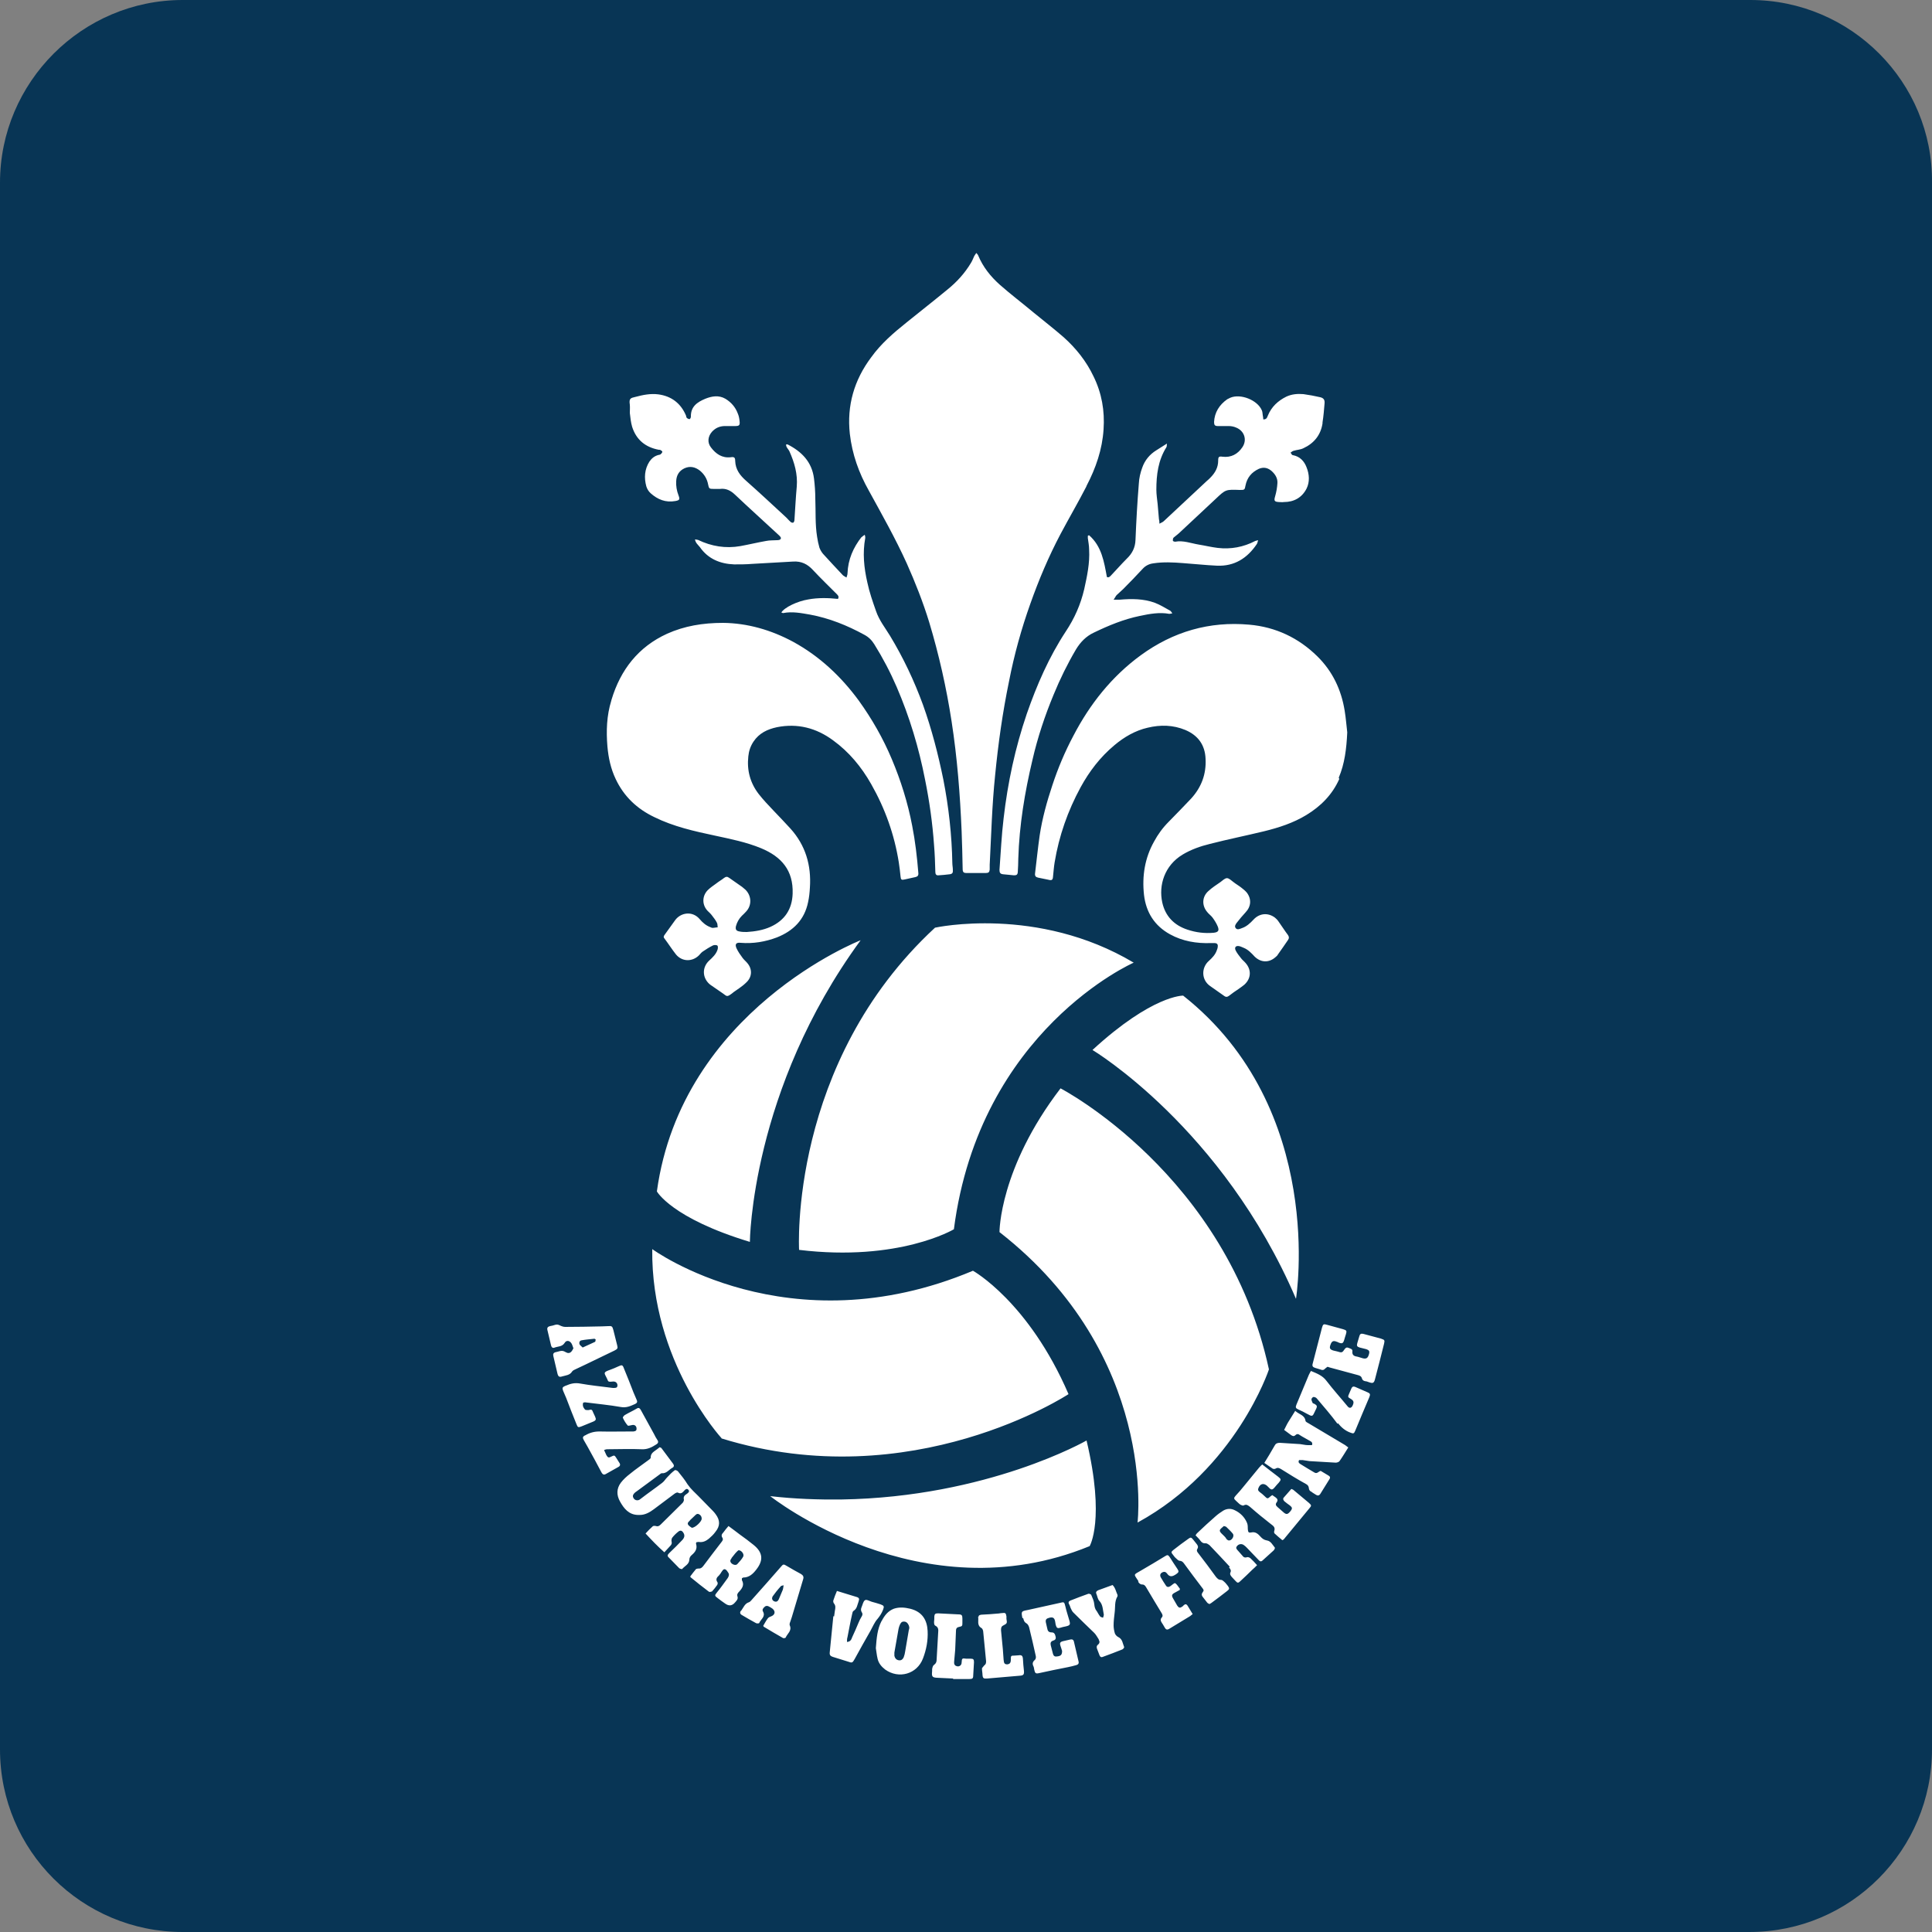 <?xml version="1.0" encoding="UTF-8"?>
<svg id="Livello_1" data-name="Livello 1" xmlns="http://www.w3.org/2000/svg" viewBox="0 0 75 75">
  <rect x="0" y="0" width="75" height="75" fill="#808080" stroke="none"/>
  <defs>
    <style>
      .cls-1 {
        fill: #083555;
      }

      .cls-2 {
        fill: #fff;
      }
    </style>
  </defs>
  <g id="Raggruppa_404" data-name="Raggruppa 404">
    <path id="Tracciato_307" data-name="Tracciato 307" class="cls-1" d="M7.09,0C3.19,0,0,3.19,0,7.09v60.82c0,3.94,3.19,7.09,7.09,7.09h60.82c3.94,0,7.09-3.19,7.09-7.09h0V7.09c.04-3.9-3.15-7.09-7.05-7.09H7.09Z"/>
  </g>
  <path class="cls-2" d="M51.94,55.25c.13.16.28.29.47.36.13.05.15.05.2-.07.18-.43.36-.87.55-1.31.04-.1.03-.14-.07-.18-.16-.07-.32-.14-.48-.21-.07-.03-.12-.01-.15.06-.03.07-.06.14-.09.21-.05.11-.05.13.06.19.12.07.14.13.08.26-.05.11-.13.12-.2.03-.27-.33-.56-.65-.82-.99-.15-.2-.36-.28-.6-.38-.03.06-.06.1-.08.15-.12.28-.23.56-.35.84-.04.1-.09.21-.13.31-.05.12-.03.15.08.2.11.05.22.1.32.16.22.12.22.12.32-.1.01-.03.03-.06.04-.08.05-.11.04-.14-.06-.2-.02-.01-.06-.02-.07-.03-.02-.05-.05-.1-.05-.15,0-.03.05-.09.08-.09.04,0,.1.02.13.06.27.32.55.64.8.98M44.17,59.1c3.82-2.09,5.09-5.94,5.09-5.94-1.64-7.57-8.09-10.91-8.09-10.91-2.38,3.11-2.37,5.58-2.37,5.58,6.14,4.79,5.36,11.27,5.36,11.27M42.3,60.02s.61-1.02-.12-4.1c0,0-3.83,2.2-9.52,2.29-.88.01-1.8-.02-2.76-.13,0,0,5.83,4.64,12.4,1.94M28.01,55.84c7.4,2.28,13.47-1.72,13.47-1.72-1.55-3.59-3.71-4.79-3.71-4.79-7.18,3.02-12.45-.84-12.45-.84-.05,4.36,2.69,7.34,2.69,7.34M25.5,46.25s.57,1.04,3.61,1.96c0,0,.04-5.89,4.3-11.71,0,0-6.94,2.71-7.91,9.75M36.3,36.01c-5.69,5.26-5.28,12.51-5.28,12.51,3.88.47,6.01-.8,6.01-.8,1-7.73,6.98-10.35,6.98-10.35-3.74-2.23-7.7-1.36-7.7-1.36M45.93,38.65s-1.19-.03-3.52,2.11c0,0,5.05,3.02,7.9,9.66,0,0,1.2-7.36-4.38-11.77M50.87,57.88c.07.06.14.1.22.15.06.04.12.03.16-.03.12-.19.24-.39.36-.58.04-.06.02-.11-.04-.14-.1-.06-.2-.12-.3-.18-.09.02-.14.13-.25.06-.18-.11-.36-.21-.53-.32-.05-.03-.11-.07-.06-.16.04,0,.09,0,.14,0,.09.01.17.03.26.04.34.02.68.04,1.02.06.05,0,.12-.02.15-.06.12-.17.22-.34.34-.53-.06-.04-.09-.07-.12-.09-.47-.28-.94-.56-1.41-.84-.05-.03-.12-.06-.13-.1-.03-.23-.25-.25-.4-.39-.1.16-.19.3-.28.45-.06.1-.1.2-.15.29.09.07.18.13.27.2.06.04.11.06.17,0,.05-.05.11-.05.17,0,.12.08.25.14.38.22.06.03.13.07.09.17-.05,0-.11,0-.16,0-.1,0-.2-.03-.3-.04-.26-.02-.53-.03-.79-.05-.1,0-.16.03-.2.11-.07.12-.14.24-.21.36-.06.1-.12.2-.19.31.12.08.22.15.32.22.03.02.09.02.12,0,.08-.05.14-.02.21.02.32.2.64.4.97.58.07.04.1.08.11.16,0,.05.03.1.07.13M49.46,59.46s0,.06.02.07c.1.09.2.18.3.26.04-.02.06-.03.07-.05.33-.4.66-.8.99-1.2.08-.09.07-.11-.03-.2-.2-.17-.41-.34-.61-.51-.02-.01-.04-.02-.07-.03-.1.11-.19.22-.29.33-.05.05-.02.11.02.15.07.06.14.11.21.16.1.08.11.12.02.23-.1.12-.15.13-.25.05-.08-.07-.16-.14-.24-.21-.07-.06-.1-.11-.04-.19.06-.08.03-.14-.04-.19-.04-.03-.09-.06-.13-.09-.03.02-.05.03-.06.04-.12.11-.13.11-.24,0-.06-.06-.12-.11-.19-.16-.05-.04-.08-.08-.05-.15.07-.18.21-.21.35-.08.01.01.02.03.04.04.11.12.15.12.25,0,.05-.06.1-.12.15-.17.1-.12.1-.14-.03-.24-.2-.15-.39-.3-.61-.47-.03.03-.08.07-.12.12-.2.24-.39.48-.59.72-.1.13-.21.25-.32.37-.08.09-.08.12.01.2.06.05.11.11.17.15.04.02.1.05.13.03.11-.06.17,0,.25.06.26.23.53.45.8.66.09.07.18.12.14.26M47.6,59.72c-.05-.07-.12-.13-.18-.19-.05-.05-.09-.1-.05-.16.04-.05.1-.09.14-.13.04.01.07.02.09.03.09.09.18.17.26.27.05.07,0,.19-.08.24-.09.05-.14,0-.19-.06M47.71,60.85c.05.05.09.11.06.18-.04.08,0,.13.05.19.05.05.09.1.14.15.08.09.11.09.2,0,.15-.14.3-.28.45-.43.06-.05.12-.11.19-.18-.1-.11-.17-.19-.26-.27-.03-.03-.1-.05-.13-.04-.09.03-.14,0-.19-.07-.05-.06-.1-.11-.15-.17-.05-.06-.12-.11-.05-.19.06-.08.17-.1.25-.05.05.03.09.07.13.11.15.16.31.32.46.48.05.06.1.07.16.01.14-.13.28-.25.42-.38.03-.03.06-.09.05-.11-.09-.11-.16-.26-.31-.28-.11-.02-.18-.07-.25-.15-.09-.1-.19-.2-.36-.16-.1.02-.12-.01-.13-.13,0-.08,0-.17-.03-.24-.09-.22-.26-.39-.47-.49-.15-.08-.31-.07-.45.01-.11.07-.21.14-.3.22-.24.21-.48.43-.71.65-.03.02-.04.06-.07.09.07.07.14.14.19.21.05.07.11.11.21.1.04,0,.1.04.14.07.27.28.53.56.79.84M46.69,61.81c-.07.09-.03.15.03.22.05.06.09.12.14.18.02.03.06.04.09.06.03-.02.05-.03.07-.04.21-.15.41-.31.62-.47.09-.07.09-.1.03-.19-.05-.06-.09-.12-.15-.17-.03-.03-.08-.07-.12-.07-.1,0-.14-.05-.2-.12-.22-.31-.45-.61-.68-.91-.04-.05-.08-.1-.04-.17.05-.08.02-.14-.04-.21-.04-.05-.08-.1-.12-.15-.07-.09-.1-.1-.18-.04-.2.14-.4.29-.59.44-.09.07-.09.1-.02.18.04.05.07.1.12.14.04.04.1.1.15.1.1.01.14.07.19.14.22.3.45.61.68.91.04.05.08.1.03.15M44.18,61.4c.04.06.08.11.16.11.08,0,.12.05.16.12.2.34.4.67.6,1,.03.05.05.11,0,.16-.07.08-.04.14.01.22.04.05.07.12.11.18.04.07.09.09.17.04.26-.16.53-.32.79-.48.04-.02.07-.06.12-.09-.07-.12-.14-.23-.2-.33-.04-.06-.09-.07-.14-.02-.03.02-.04.05-.07.06-.08.06-.13.05-.19-.04-.05-.09-.1-.17-.15-.26-.08-.13-.07-.18.07-.25.06-.03.12-.07.18-.1,0-.03,0-.04,0-.05-.06-.07-.1-.16-.18-.21-.03-.02-.12.07-.18.11-.06.04-.13.06-.18-.02-.07-.11-.14-.21-.2-.32-.04-.08-.02-.15.06-.19.08-.04.14-.02.19.05q.11.16.28.06s.06-.03.08-.05c.09-.06.1-.1.04-.19-.1-.15-.2-.3-.3-.46-.06-.09-.09-.1-.18-.04-.31.19-.63.38-.94.56-.31.18-.28.12-.09.42M42.65,63.65c.04.06.05.13-.02.19-.08.06-.06.13-.03.2.03.07.05.14.08.21.02.06.06.1.13.07.25-.09.51-.19.76-.29.03-.01.08-.08.07-.09-.06-.14-.06-.31-.23-.39-.06-.03-.11-.09-.13-.14-.03-.1-.05-.21-.05-.31,0-.16.02-.33.04-.49.03-.22-.01-.44.11-.64,0-.01.01-.04,0-.06-.06-.13-.08-.27-.19-.38-.2.07-.38.14-.55.2-.07.03-.11.07-.08.14.04.09.05.21.12.28.14.15.13.35.17.53,0,.04-.02.08-.03.12-.04-.02-.1-.02-.12-.06-.05-.06-.08-.13-.12-.19-.07-.08-.09-.17-.1-.27-.01-.13-.07-.25-.12-.37-.01-.02-.08-.05-.11-.04-.23.08-.46.17-.69.26-.08.03-.1.08-.05.16.03.05.04.12.07.17.02.05.05.1.09.14.27.27.54.53.81.79.07.07.12.17.18.26M39.72,62.81c.02.09.04.16.13.21.05.03.08.09.1.15.09.37.18.75.26,1.12.01.05,0,.12-.04.15-.09.08-.1.15-.05.25.02.04.02.09.03.13.03.14.06.16.19.13.37-.08.74-.16,1.11-.23.11-.02.22-.05.33-.08.07-.02.11-.06.09-.14-.06-.26-.12-.52-.18-.77-.02-.09-.08-.1-.16-.08-.08.02-.17.04-.26.06-.12.03-.14.07-.1.19.02.07.05.14.06.19,0,.14-.04.19-.17.21-.11.02-.16,0-.19-.12-.03-.1-.05-.21-.08-.31-.02-.09,0-.15.09-.18.08-.02.12-.07.1-.15-.02-.08-.04-.17-.15-.17-.13,0-.16-.06-.18-.17-.01-.07-.04-.15-.05-.22-.02-.11.02-.15.14-.18.12-.03.18,0,.21.1.02.07.02.14.04.2.03.1.07.12.17.09.07-.02.13-.04.2-.05.18-.04.2-.07.15-.24-.05-.18-.11-.35-.15-.53-.05-.19-.04-.19-.24-.14-.41.09-.81.18-1.22.27-.26.05-.26.05-.21.32M37.97,62.76c.03.15-.06.33.13.44.04.02.07.1.07.16.04.37.07.75.11,1.13,0,.07-.01.12-.07.16-.04.04-.07.09-.09.11,0,.11.02.18.02.25.01.14.04.16.18.15.43-.04.85-.07,1.28-.11.13-.01.16-.05.15-.18-.02-.16-.03-.31-.04-.47-.01-.13-.05-.16-.18-.14-.05,0-.1.01-.15.01-.14,0-.14.01-.14.16,0,.12-.04.17-.14.18-.1,0-.13-.04-.14-.18-.01-.14-.02-.28-.03-.41-.02-.24-.05-.49-.07-.73,0-.07,0-.14.07-.18.17-.09.17-.09.14-.27,0-.03,0-.06,0-.09-.02-.13-.04-.15-.17-.13-.06,0-.12.02-.19.02-.19.02-.39.03-.58.04-.06,0-.16.02-.14.09M36.19,64.76c-.01.05,0,.11-.01.17-.01.15.02.19.18.2.21.01.43.02.64.03v.02c.21,0,.42,0,.62,0,.13,0,.16-.02.16-.14.01-.17.02-.34.03-.51,0-.11-.02-.14-.13-.14-.06,0-.11,0-.17,0-.16-.02-.17-.02-.18.15,0,.12-.11.17-.19.14-.09-.02-.11-.1-.1-.18.01-.15.03-.3.04-.45.01-.24.02-.48.03-.72,0-.08.01-.15.11-.17.14-.03.14-.04.14-.18,0-.05,0-.1,0-.15,0-.13-.03-.16-.15-.16-.26-.01-.53-.03-.79-.04-.11,0-.14.02-.15.12,0,.07,0,.14-.01.21,0,.07,0,.13.07.16.1.06.1.15.09.25-.02.35-.04.7-.06,1.05,0,.09-.02.15-.1.21-.04.02-.06.09-.07.14M34.72,64.28s0-.09,0-.13c.05-.3.11-.61.16-.91.01-.06.03-.11.05-.16.03-.07.07-.14.17-.13.08,0,.14.06.17.13.02.03.02.07.03.1,0,.04-.01.07-.02.1-.05.27-.09.55-.14.82-.01.08-.03.16-.06.24-.04.08-.1.13-.2.11-.09-.02-.14-.08-.16-.17M34.22,62.93c-.16.31-.19.65-.22,1.05.02.1.03.26.07.42.04.17.15.3.29.41.53.38,1.24.18,1.47-.43.13-.34.2-.7.18-1.07-.02-.4-.19-.74-.68-.86-.21-.05-.42-.07-.63,0-.23.09-.36.26-.47.47M32.35,62.74c-.05.47-.09.94-.14,1.41-.01.1.03.14.12.17.19.06.39.12.58.18.17.06.18.06.27-.1.2-.36.4-.73.61-1.09.09-.16.16-.34.28-.47.09-.11.16-.22.21-.35.05-.13.04-.16-.1-.21-.12-.04-.23-.07-.34-.1-.09-.03-.21-.1-.26-.06-.07.04-.09.17-.13.26-.03.07-.04.13,0,.2.05.07.03.13-.01.19-.04.07-.08.14-.11.22-.08.19-.16.38-.25.57-.03.08-.06.17-.2.18,0-.07,0-.13.02-.19.06-.3.11-.59.18-.89.01-.05.02-.11.06-.13.13-.08.14-.23.19-.36.04-.11.02-.15-.09-.18-.24-.07-.48-.15-.75-.23-.05.12-.1.24-.14.37-.01.03,0,.08.02.11.08.09.06.19.04.29-.01.07-.02.15-.03.22M29.98,61.99c.1-.14.21-.28.33-.41.01-.02.04-.02.11-.04-.01.08-.02.13-.03.17-.05.13-.11.25-.16.38-.04.08-.1.11-.18.07-.07-.03-.1-.11-.06-.17M28.76,62.53c-.04.05-.04.12.03.16.19.11.37.22.56.32.03.02.11.01.12,0,.06-.15.26-.25.15-.45-.04-.07,0-.13.06-.18.05-.05.12-.05.18-.01.04.02.09.05.13.08.12.1.1.23-.04.29-.05.02-.11.04-.14.08-.07.09-.12.19-.18.29.01.03.01.03.02.04.25.15.5.3.75.44.02.01.09,0,.1-.02.06-.15.25-.26.16-.47-.02-.04,0-.1.02-.15.02-.06.04-.12.06-.18.15-.49.29-.98.44-1.47.03-.1-.01-.15-.09-.2-.18-.1-.35-.19-.53-.3-.15-.09-.15-.09-.26.04-.37.43-.75.85-1.13,1.28-.03.03-.06.07-.1.08-.16.05-.21.21-.3.33M28.4,60.48c.07-.08.12-.16.19-.23.03-.03.06-.06.08-.07.12,0,.23.16.18.25-.06.11-.15.2-.23.29-.06.06-.18.02-.24-.05-.05-.07-.03-.12.02-.18M27.02,60.91c-.08.09-.15.19-.22.28,0,.03,0,.04.01.04.23.19.47.38.71.56.02.02.09,0,.12-.01.07-.08.14-.16.2-.25.02-.03.03-.08.01-.11-.08-.11-.02-.19.06-.26.04-.04.07-.09.1-.14.04-.05.07-.12.14-.1.05.02.09.08.12.13.05.07.02.15-.02.21-.14.19-.27.38-.42.56-.09.11-.09.13.02.21.1.08.2.15.3.22q.22.16.39-.05c.05-.06.12-.12.09-.22-.03-.09.01-.14.07-.2.12-.13.2-.26.1-.44,0-.02,0-.05,0-.07.02-.01.04-.03.05-.03.23,0,.38-.14.51-.31.29-.37.25-.67-.11-.96-.17-.14-.35-.27-.53-.4-.14-.11-.28-.21-.44-.33-.08.09-.14.17-.2.25-.06.06-.09.12-.04.2.04.06.02.11-.03.17-.23.3-.47.61-.7.92-.05.07-.11.12-.2.11-.03,0-.08.01-.1.03M26.78,59.02c.06-.06.13-.12.19-.18.05-.05.09-.09.16-.06.08.04.11.1.11.18,0,.1-.24.34-.38.35-.03-.02-.1-.06-.14-.11-.05-.07,0-.12.06-.17M24.1,57.56c-.17.23-.17.48-.03.73.15.27.34.51.69.52.02,0,.05,0,.08,0,.2,0,.38-.1.54-.22.27-.2.53-.4.8-.6.04-.03.1-.06.13-.05.11.06.17.02.24-.06.04-.05.11-.12.17-.05.07.07-.01.13-.07.17-.08.05-.13.11-.1.22,0,.04-.03.11-.07.14-.27.27-.55.54-.82.81-.06.06-.11.1-.2.07-.04-.01-.1-.01-.12.01-.09.08-.18.17-.28.28.24.26.47.5.73.73.09-.1.16-.17.23-.25.05-.05.07-.1.05-.17-.01-.04,0-.1.02-.14.07-.09.15-.17.24-.24.07-.06.14-.05.19.03.07.1.06.19-.03.29-.16.17-.33.34-.51.51-.06.06-.09.11-.02.17.14.14.27.28.41.42.03.02.1.04.11.03.1-.12.27-.18.28-.36,0-.08.04-.14.1-.19.13-.11.22-.24.16-.43,0-.01,0-.04.01-.06.04,0,.07-.02.11-.01.15.02.27-.04.38-.13.09-.08.18-.16.25-.26.19-.23.19-.45.01-.69-.03-.04-.06-.08-.1-.12-.26-.26-.51-.53-.77-.78-.08-.08-.15-.16-.22-.26-.11-.18-.24-.34-.37-.5-.02-.03-.1-.06-.12-.05-.11.08-.21.18-.3.28-.07.07-.11.15-.19.21-.27.21-.55.4-.82.61-.03.02-.06.05-.09.06-.08.03-.17,0-.21-.08-.04-.07-.02-.13.04-.19.03-.03.06-.05.09-.07.29-.21.58-.43.87-.64.03-.02.07-.06.1-.06.18.02.28-.14.41-.21.08-.04.07-.11.02-.17-.15-.2-.29-.39-.44-.59-.01-.02-.04-.02-.07-.04-.03.02-.06.05-.09.07-.11.09-.27.15-.26.34,0,.03-.06.07-.1.1-.24.18-.48.34-.71.53-.13.1-.25.21-.35.34M22.71,55.72c-.09.05-.1.09-.05.18.05.09.11.19.16.28.18.33.36.65.53.98.04.07.09.11.17.06.16-.09.32-.18.48-.27.08-.04.09-.1.04-.17-.04-.06-.08-.13-.12-.19-.06-.1-.08-.1-.18-.05-.11.06-.14.05-.2-.05-.03-.06-.05-.12-.09-.2.06-.02.08-.03.11-.03.45,0,.91-.02,1.36,0,.22.01.39-.08.56-.19.07-.04.09-.1.04-.17-.05-.07-.09-.15-.13-.23-.17-.3-.33-.61-.5-.91-.04-.07-.08-.14-.17-.08-.15.09-.31.16-.46.25-.04.02-.09.09-.08.11.05.11.11.21.19.3.02.02.11-.01.17-.02.09-.02.16.03.17.12.01.08-.02.12-.12.13-.03,0-.06,0-.09,0-.41,0-.82.01-1.23,0-.21,0-.38.05-.55.15M21.94,53.8c-.11.05-.12.08-.08.19.04.09.08.19.12.28.13.34.26.68.4,1.02.05.13.07.13.2.08.15-.06.29-.12.44-.18.12-.05.13-.09.08-.2-.02-.05-.05-.1-.07-.15-.05-.13-.06-.13-.19-.1-.04,0-.11,0-.13-.02-.06-.07-.11-.15-.07-.27.03,0,.06-.02.09-.01.46.06.92.1,1.37.18.22.04.38-.04.56-.12.08-.04.09-.09.05-.17-.04-.09-.08-.18-.12-.28-.12-.31-.24-.62-.37-.93-.05-.14-.08-.14-.21-.08-.1.05-.21.09-.31.13-.28.1-.26.11-.15.32.03.05.04.12.08.14.05.02.12,0,.18,0,.09,0,.15.05.16.14,0,.08-.03.11-.13.11-.04,0-.09,0-.13-.01-.39-.05-.79-.09-1.18-.16-.21-.04-.38,0-.56.08M23.12,52.01s0,.07-.02.08c-.15.07-.31.14-.48.22-.04-.04-.1-.08-.12-.12-.03-.07,0-.15.08-.16.16-.03.32-.04.49-.06.02,0,.05.02.06.04M23.61,51.48c-.08,0-.16.01-.25.01-.47.01-.94.02-1.42.02-.07,0-.15-.03-.21-.06-.06-.03-.11-.04-.18-.02-.06.02-.13.04-.2.05-.08.02-.12.06-.1.15.05.2.09.39.14.59.01.06.05.12.12.1.14-.06.31-.03.41-.19.07-.12.2-.09.27.03.03.05.04.11.07.18-.02.04-.05.1-.09.14-.05.05-.12.06-.19.02-.05-.03-.11-.06-.17-.06-.08,0-.16.04-.24.05-.08.02-.11.07-.09.15.05.23.11.45.16.68.03.12.07.15.19.11.13-.04.29-.04.38-.19.03-.04.09-.07.14-.09.12-.06.24-.11.36-.17.38-.18.76-.37,1.14-.55.12-.06.14-.09.11-.2-.05-.2-.1-.4-.15-.6-.04-.15-.06-.16-.21-.15M23.73,27.2c-.18.58-.2,1.18-.15,1.78.04.44.13.86.32,1.26.32.68.83,1.16,1.5,1.48.75.37,1.56.55,2.36.72.6.13,1.21.25,1.79.49.79.33,1.25.86,1.22,1.76-.02.61-.31,1.04-.86,1.29-.29.13-.6.18-.92.2-.09,0-.19,0-.28-.02-.13-.02-.17-.08-.14-.21.04-.15.12-.29.23-.4.05-.05.11-.1.16-.16.23-.24.22-.61-.02-.85-.04-.04-.09-.07-.13-.11-.17-.12-.33-.23-.5-.35-.08-.06-.13-.05-.2,0-.1.08-.21.14-.31.22-.11.08-.23.16-.33.26-.22.23-.22.57,0,.8.06.06.12.11.17.18.07.09.14.18.19.28.03.05.02.12.03.18-.07,0-.13.02-.2.02-.03,0-.06-.02-.09-.03-.16-.06-.29-.17-.4-.3-.29-.35-.75-.26-.96.03-.14.19-.27.38-.41.57-.04.05-.05.1,0,.15.15.2.29.42.44.61.23.28.62.3.89.04.05-.05.09-.11.15-.15.13-.09.26-.17.4-.24.05-.02.14-.02.17.01.03.03.02.12,0,.17-.06.17-.19.29-.32.41-.28.26-.27.66.01.91.03.03.07.05.11.08.14.1.28.19.42.29.15.11.15.14.34,0,.09-.08.2-.14.29-.21.1-.07.19-.14.28-.23.21-.2.23-.49.05-.72-.06-.08-.14-.14-.2-.22-.09-.12-.18-.25-.24-.38-.07-.16-.01-.23.16-.21.49.04.96-.04,1.41-.21.63-.25,1.07-.68,1.21-1.37.04-.18.06-.37.07-.56.06-.87-.17-1.65-.76-2.3-.21-.23-.43-.46-.65-.69-.2-.21-.4-.42-.58-.65-.33-.43-.46-.92-.4-1.46.02-.2.08-.39.2-.57.22-.33.54-.48.91-.56.8-.16,1.53.03,2.18.51.62.45,1.1,1.03,1.48,1.7.54.95.9,1.96,1.07,3.03.03.19.05.37.07.56.01.12.04.14.16.11.13-.03.27-.06.41-.09.09-.02.13-.06.12-.16-.05-.62-.12-1.23-.24-1.84-.17-.89-.44-1.75-.79-2.58-.34-.81-.77-1.56-1.28-2.27-.69-.94-1.52-1.72-2.54-2.28-.87-.47-1.79-.73-2.73-.74-.79,0-1.5.12-2.17.42-1.12.51-1.81,1.4-2.16,2.56M33.45,20.84c-.33.42-.53.88-.55,1.42,0,.05-.02.09-.04.16-.06-.04-.11-.06-.14-.09-.26-.28-.52-.55-.77-.83-.06-.07-.11-.16-.14-.24-.04-.14-.07-.28-.09-.42-.08-.49-.05-.99-.07-1.49,0-.26-.02-.52-.05-.77-.08-.65-.48-1.05-1.03-1.33,0,0-.02,0-.06.01.01.05.02.09.05.13.03.05.07.09.09.14.19.43.32.87.28,1.36-.04.43-.06.87-.09,1.3,0,.04-.03.1-.05.1-.03.01-.09-.01-.11-.04-.07-.06-.13-.14-.2-.2-.5-.46-1-.93-1.51-1.38-.24-.21-.42-.44-.43-.78,0-.13-.04-.16-.17-.14-.34.04-.58-.13-.77-.38-.15-.19-.12-.43.04-.61.13-.14.28-.21.47-.22.14,0,.28,0,.42,0,.17,0,.2-.03.18-.2-.01-.1-.03-.2-.07-.29-.09-.24-.25-.43-.48-.57-.26-.15-.53-.1-.78,0-.31.13-.57.3-.56.7,0,.03-.03.09-.05.09-.04,0-.08-.02-.11-.05-.02-.02-.02-.06-.03-.09-.2-.47-.56-.75-1.07-.82-.31-.04-.6.02-.9.1-.17.04-.25.05-.21.3.01.11,0,.22,0,.32.02.18.04.37.09.54.16.5.51.79,1.03.89.02,0,.05,0,.07.01.03.02.08.05.07.07,0,.04-.04.07-.07.1-.02.01-.05.02-.07.02-.16.04-.27.13-.36.26-.19.3-.21.63-.12.96.03.1.09.2.17.27.27.24.58.37.96.3.16-.03.18-.06.12-.22-.07-.18-.1-.36-.09-.55.01-.23.11-.4.32-.5.22-.1.42-.05.6.09.17.14.28.32.32.54.03.16.05.17.21.17.08,0,.16,0,.25,0,.23-.03.41.06.58.22.57.54,1.15,1.06,1.72,1.59.04.04.09.09.05.14-.02.03-.08.04-.13.04-.14.01-.29,0-.43.03-.34.06-.67.14-1,.2-.57.1-1.12.01-1.64-.24-.03-.01-.07-.01-.12-.02.02.14.12.21.19.3.32.46.79.65,1.33.67.23,0,.47,0,.7-.02.53-.03,1.06-.06,1.59-.09.32-.02.56.1.77.33.3.32.62.63.93.94.04.04.09.09.04.18-.38-.04-.77-.05-1.15.02-.43.07-.93.31-1.05.51.03,0,.05.02.07.02.36-.07.7,0,1.05.06.75.14,1.44.42,2.1.78.17.09.29.21.39.37.33.53.62,1.08.87,1.66.5,1.16.86,2.36,1.1,3.59.17.84.29,1.69.35,2.55.03.35.04.69.05,1.04,0,.08.03.14.12.13.14-.01.29-.02.43-.04.11-.01.14-.06.13-.17,0-.09-.02-.18-.02-.26-.02-1.09-.14-2.18-.35-3.25-.2-.98-.45-1.95-.79-2.9-.34-.93-.76-1.82-1.28-2.68-.19-.31-.42-.6-.54-.95-.13-.37-.26-.74-.34-1.12-.13-.57-.19-1.14-.08-1.73,0-.03,0-.06-.02-.12-.06.04-.1.07-.13.1M42.18,18.86c.36-.69.61-1.41.66-2.19.05-.72-.07-1.41-.39-2.06-.28-.59-.68-1.09-1.16-1.52-.38-.33-.78-.64-1.17-.96-.43-.36-.88-.7-1.3-1.07-.36-.32-.66-.69-.85-1.15-.01-.03-.04-.05-.07-.09-.03.05-.06.08-.08.12-.04.09-.08.19-.13.27-.24.4-.55.74-.91,1.03-.52.43-1.06.85-1.59,1.28-.5.4-.99.82-1.37,1.35-.66.88-.95,1.87-.83,2.97.09.79.35,1.52.74,2.21.51.93,1.03,1.85,1.47,2.82.33.74.63,1.5.87,2.28.38,1.26.67,2.55.87,3.85.22,1.42.33,2.84.39,4.27.02.49.03.97.04,1.46,0,.13.04.16.15.16.25,0,.5,0,.75,0,.1,0,.14-.03.15-.13,0-.06,0-.13,0-.19.06-1.16.09-2.32.21-3.47.12-1.23.29-2.44.54-3.65.2-1.03.48-2.04.83-3.02.33-.93.71-1.83,1.17-2.7.33-.62.68-1.22,1-1.84M51.34,16.4c.04-.25.06-.5.08-.75.01-.13-.04-.2-.17-.23-.22-.05-.43-.09-.65-.12-.23-.02-.46,0-.67.1-.32.16-.57.39-.71.73-.03.07-.05.16-.18.15,0-.05-.01-.11-.02-.16-.01-.07-.01-.14-.04-.2-.17-.39-.82-.65-1.22-.48-.04.02-.08.04-.12.06-.31.22-.49.51-.51.88,0,.12.03.16.15.16.14,0,.29,0,.43,0,.09,0,.19.02.28.06.32.13.43.48.24.76-.18.27-.44.41-.77.37-.14-.02-.17,0-.17.15,0,.27-.12.48-.31.67-.04.04-.08.08-.13.12-.56.52-1.11,1.04-1.67,1.56-.04.04-.1.06-.17.1,0-.09-.01-.13-.02-.18-.02-.19-.03-.39-.05-.58-.02-.19-.05-.38-.05-.56,0-.58.07-1.14.39-1.65.02-.03.01-.07.02-.14-.16.1-.28.18-.41.26-.26.16-.45.39-.55.68-.07.19-.12.4-.13.61-.06.73-.1,1.46-.13,2.19-.01.3-.13.53-.34.73-.21.21-.41.44-.62.66-.04.04-.08.08-.15.05-.11-.59-.2-1.19-.69-1.62-.02,0-.03.01-.05.02,0,.03,0,.06,0,.09.02.15.05.3.05.45.03.52-.08,1.03-.19,1.53-.14.6-.38,1.14-.72,1.65-.65.99-1.12,2.07-1.51,3.19-.45,1.32-.74,2.67-.9,4.06-.08.66-.11,1.33-.16,2,0,.11.03.16.15.17.14.01.28.03.41.04.1,0,.14-.02.15-.12.01-.18.02-.35.02-.53.04-1.3.25-2.57.55-3.83.2-.87.48-1.71.82-2.53.25-.61.54-1.2.87-1.76.17-.28.39-.51.69-.65.58-.28,1.16-.52,1.79-.65.38-.08.76-.15,1.14-.08.03,0,.07-.01.12-.02-.04-.05-.05-.08-.08-.1-.2-.11-.39-.23-.6-.31-.44-.16-.9-.16-1.36-.12-.06,0-.13,0-.24,0,.06-.08.08-.14.12-.18.08-.08.17-.15.25-.23.26-.26.51-.52.76-.79.11-.12.25-.19.41-.21.38-.06.77-.04,1.15-.01.44.03.88.08,1.32.1.68.03,1.18-.29,1.55-.84.02-.03.03-.08.05-.15-.06.02-.09.02-.11.03-.46.24-.95.33-1.46.27-.25-.03-.49-.09-.74-.13-.3-.05-.6-.17-.91-.11-.03,0-.09-.02-.09-.04,0-.04,0-.09.03-.12.08-.07.17-.13.25-.21.46-.43.92-.86,1.38-1.29.39-.37.39-.37.94-.35.18,0,.19,0,.22-.17.06-.31.24-.52.52-.65.19-.08.36-.04.51.1.13.12.22.27.21.45-.01.17-.04.35-.09.52-.05.17-.03.21.15.22.06,0,.13.01.19,0,.39,0,.7-.17.88-.52.13-.26.11-.56,0-.83-.09-.24-.26-.42-.53-.47-.04,0-.06-.06-.09-.1.04-.02.07-.06.12-.07.13-.04.26-.04.38-.1.41-.19.67-.51.74-.96M51.97,30.19c.23-.54.3-1.12.33-1.76-.03-.24-.05-.54-.1-.84-.13-.81-.47-1.53-1.06-2.11-.73-.72-1.62-1.14-2.64-1.23-1.55-.14-2.96.27-4.22,1.19-1.12.82-1.97,1.89-2.61,3.12-.33.62-.6,1.26-.82,1.93-.21.63-.39,1.28-.49,1.94-.07.49-.12.99-.18,1.48-.01.1.03.14.12.16.13.03.26.05.39.08.15.04.18.01.19-.14.02-.18.03-.35.06-.53.17-1.03.51-2,1.01-2.92.34-.62.76-1.17,1.31-1.63.38-.32.81-.57,1.29-.68.5-.12.99-.11,1.47.09.49.21.76.58.78,1.12.03.59-.16,1.1-.56,1.54-.28.3-.58.6-.87.9-.23.23-.42.49-.57.77-.36.64-.47,1.34-.39,2.07.08.68.41,1.2,1.01,1.53.49.27,1.03.36,1.59.34.04,0,.09,0,.13,0,.11,0,.15.05.13.16,0,.04-.02.07-.03.11-.06.18-.18.3-.31.42-.3.26-.3.74.05.98.18.13.36.25.54.38.08.06.13.04.2-.01.11-.09.23-.17.35-.25.08-.06.16-.11.23-.17.27-.24.29-.58.05-.85-.06-.07-.13-.12-.18-.19-.07-.09-.15-.19-.2-.29-.06-.12,0-.2.14-.17.05.01.11.04.16.06.18.07.31.21.44.35.24.23.55.24.8.02.04-.03.08-.07.1-.11.13-.18.26-.37.39-.56.05-.07.04-.13,0-.19-.13-.17-.24-.35-.37-.53-.04-.06-.09-.11-.14-.15-.27-.2-.6-.17-.83.08-.13.14-.27.27-.45.33-.08.03-.18.08-.24,0-.06-.07,0-.16.05-.22.1-.13.21-.26.33-.39.22-.23.24-.52.05-.77-.06-.07-.13-.13-.21-.19-.1-.08-.21-.14-.31-.22-.08-.06-.17-.15-.25-.15-.08,0-.17.09-.25.15-.16.11-.33.22-.47.35-.25.22-.26.56-.05.81.06.08.15.14.21.22.08.11.15.22.2.34.07.17.02.23-.16.25-.35.03-.68-.01-1.01-.12-.52-.17-.86-.52-.98-1.05-.15-.68.09-1.44.78-1.86.33-.2.7-.33,1.07-.42.7-.18,1.4-.32,2.1-.49.57-.14,1.13-.32,1.64-.63.56-.34,1.01-.79,1.28-1.4M53.63,51.97c-.24-.06-.47-.13-.71-.19-.09-.02-.13.01-.15.09-.03.09-.05.18-.08.27-.03.1-.01.14.09.17.08.02.16.04.24.06.13.04.16.08.12.21-.04.14-.1.18-.23.15-.07-.02-.13-.04-.2-.06-.13-.02-.23-.05-.21-.22.01-.09-.1-.1-.16-.13-.05-.02-.09-.01-.13.04-.11.16-.11.16-.31.1-.04-.01-.09-.02-.13-.03-.15-.04-.17-.1-.12-.23.05-.14.11-.17.25-.11.02,0,.04.02.07.03.13.05.17.03.21-.1.02-.08.05-.16.07-.23.04-.13.02-.15-.11-.19-.21-.06-.41-.11-.62-.17-.14-.04-.16-.03-.2.11-.12.46-.24.93-.36,1.39-.03.1,0,.14.09.17.07.02.13.04.2.06.07.03.13.04.19-.03.03-.03.07-.05.09-.07.03,0,.05.01.07.02.37.1.74.2,1.11.3.08.02.14.05.16.13.02.07.07.1.14.11.05,0,.1.03.14.04.15.05.19.03.23-.13.12-.46.24-.92.35-1.37.03-.13.02-.15-.11-.19"/>
</svg>